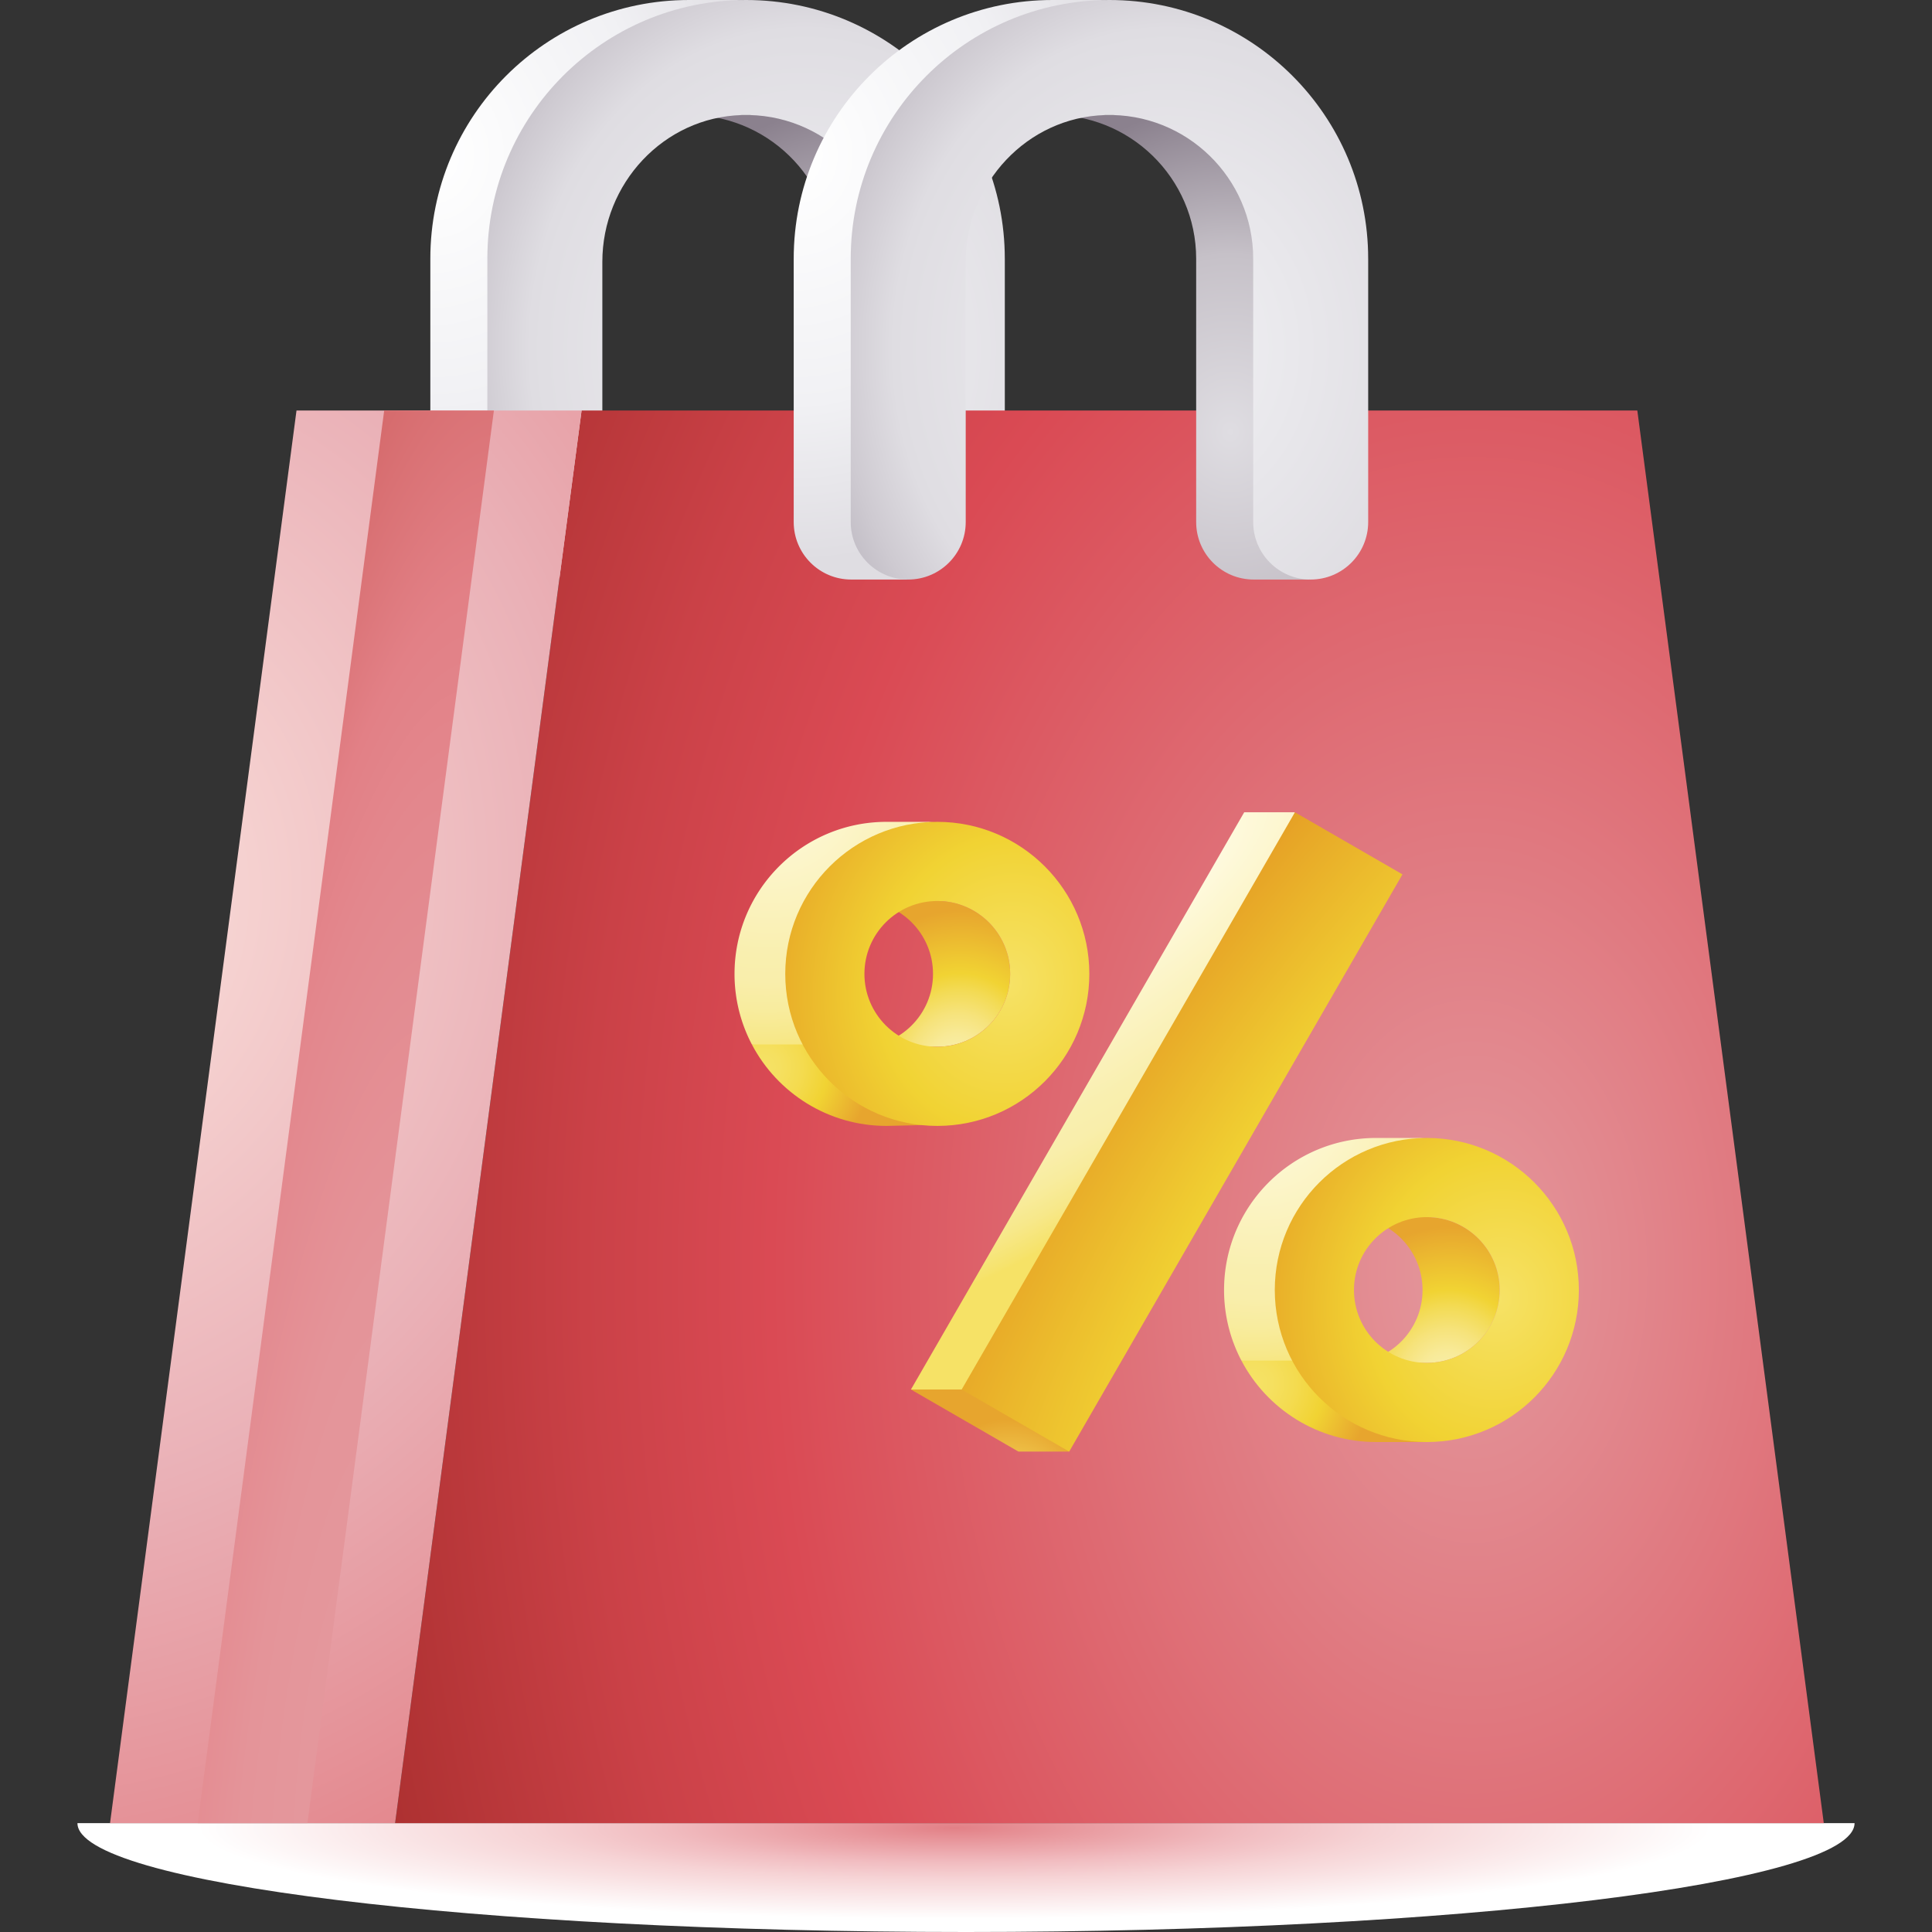<svg xmlns="http://www.w3.org/2000/svg" version="1.1" xmlns:xlink="http://www.w3.org/1999/xlink" width="512" height="512" x="0" y="0" viewBox="0 0 512 512" style="enable-background:new 0 0 512 512" xml:space="preserve" class=""><rect x="0" y="0" width="512" height="512" fill="#333333" stroke="none"/><g><radialGradient id="h" cx="313.073" cy="3465.852" r="242.703" gradientTransform="matrix(.931 0 0 .112 -38.553 96.205)" gradientUnits="userSpaceOnUse"><stop offset="0" stop-color="#e28086"></stop><stop offset=".014" stop-color="#e38389"></stop><stop offset=".34" stop-color="#f1bcc0"></stop><stop offset=".496" stop-color="#f6d3d5"></stop><stop offset=".888" stop-color="#fff"></stop></radialGradient><linearGradient id="a"><stop offset="0" stop-color="#dfdde2"></stop><stop offset=".54" stop-color="#c6c1c8"></stop><stop offset="1" stop-color="#8b818e"></stop></linearGradient><radialGradient xlink:href="#a" id="i" cx="229.782" cy="114.446" r="87.059" gradientTransform="matrix(0 -1 .858 0 131.559 344.227)" gradientUnits="userSpaceOnUse"></radialGradient><linearGradient id="b"><stop offset=".013" stop-color="#fff"></stop><stop offset=".61" stop-color="#f1f1f4"></stop><stop offset="1" stop-color="#dfdde2"></stop></linearGradient><radialGradient xlink:href="#b" id="j" cx="114.649" cy="41.145" r="107.71" gradientTransform="matrix(0 -1 .858 0 79.337 155.794)" gradientUnits="userSpaceOnUse"></radialGradient><linearGradient id="c"><stop offset=".007" stop-color="#f1f1f4"></stop><stop offset=".673" stop-color="#dfdde2"></stop><stop offset=".81" stop-color="#cecad1"></stop><stop offset="1" stop-color="#afaab4"></stop></linearGradient><radialGradient xlink:href="#c" id="k" cx="213.172" cy="92.339" r="126.014" gradientTransform="matrix(0 -1 .858 0 133.922 305.511)" gradientUnits="userSpaceOnUse"></radialGradient><radialGradient id="l" cx="408.155" cy="336.926" r="344.305" gradientTransform="matrix(-.883 0 0 -1.368 750.498 797.822)" gradientUnits="userSpaceOnUse"><stop offset="0" stop-color="#e4989d"></stop><stop offset=".611" stop-color="#da4a54"></stop><stop offset=".774" stop-color="#ca4147"></stop><stop offset="1" stop-color="#ac3030"></stop></radialGradient><linearGradient id="d"><stop offset="0" stop-color="#f6e266"></stop><stop offset=".154" stop-color="#f5e060"></stop><stop offset=".361" stop-color="#f4db4f"></stop><stop offset=".596" stop-color="#f1d333"></stop><stop offset=".597" stop-color="#f1d333"></stop><stop offset="1" stop-color="#e7a52e"></stop></linearGradient><radialGradient xlink:href="#d" id="m" cx="202.219" cy="282.731" r="28.786" gradientUnits="userSpaceOnUse"></radialGradient><radialGradient id="n" cx="14.852" cy="241.575" r="299.814" gradientTransform="matrix(.289 -.957 .822 .248 -187.932 195.902)" gradientUnits="userSpaceOnUse"><stop offset=".013" stop-color="#fbe2dd"></stop><stop offset=".526" stop-color="#eab1b7"></stop><stop offset="1" stop-color="#e28086"></stop></radialGradient><radialGradient id="o" cx="88.075" cy="459.647" r="440.255" gradientTransform="matrix(.132 -.991 .171 .023 -2.275 536.452)" gradientUnits="userSpaceOnUse"><stop offset="0" stop-color="#e4989d"></stop><stop offset=".281" stop-color="#e49499"></stop><stop offset=".575" stop-color="#e3878d"></stop><stop offset=".693" stop-color="#e28086"></stop><stop offset=".785" stop-color="#dc767a"></stop><stop offset="1" stop-color="#d06161"></stop></radialGradient><radialGradient xlink:href="#a" id="p" cx="326.08" cy="114.446" r="87.059" gradientTransform="matrix(0 -1 .858 0 227.857 440.525)" gradientUnits="userSpaceOnUse"></radialGradient><radialGradient xlink:href="#b" id="q" cx="210.947" cy="41.145" r="107.71" gradientTransform="matrix(0 -1 .858 0 175.635 252.092)" gradientUnits="userSpaceOnUse"></radialGradient><radialGradient xlink:href="#c" id="r" cx="309.47" cy="92.339" r="126.014" gradientTransform="matrix(0 -1 .858 0 230.22 401.81)" gradientUnits="userSpaceOnUse"></radialGradient><radialGradient id="s" cx="267.657" cy="398.252" r="40.195" gradientUnits="userSpaceOnUse"><stop offset="0" stop-color="#f6e266"></stop><stop offset=".247" stop-color="#f0c94f"></stop><stop offset=".552" stop-color="#e7a52e"></stop><stop offset="1" stop-color="#e7a52e"></stop></radialGradient><linearGradient id="e"><stop offset=".013" stop-color="#fffbe4"></stop><stop offset=".606" stop-color="#f9efaf"></stop><stop offset=".697" stop-color="#f9eeab"></stop><stop offset=".79" stop-color="#f8ec9e"></stop><stop offset=".885" stop-color="#f7e88a"></stop><stop offset=".981" stop-color="#f6e36d"></stop><stop offset="1" stop-color="#f6e266"></stop></linearGradient><radialGradient xlink:href="#e" id="t" cx="313.808" cy="230.856" r="56.282" gradientTransform="rotate(-135 226.808 440.941) scale(1 2.82)" gradientUnits="userSpaceOnUse"></radialGradient><linearGradient id="f"><stop offset="0" stop-color="#f9efaf"></stop><stop offset=".088" stop-color="#f9eea9"></stop><stop offset=".206" stop-color="#f8ea98"></stop><stop offset=".34" stop-color="#f6e37c"></stop><stop offset=".487" stop-color="#f3db55"></stop><stop offset=".597" stop-color="#f1d333"></stop><stop offset="1" stop-color="#e7a52e"></stop></linearGradient><radialGradient xlink:href="#f" id="u" cx="253.223" cy="282.537" r="41.804" gradientTransform="matrix(.203 -.979 .862 .179 -41.641 480.076)" gradientUnits="userSpaceOnUse"></radialGradient><linearGradient id="g"><stop offset="0" stop-color="#f6e266"></stop><stop offset=".382" stop-color="#f2d53b"></stop><stop offset=".448" stop-color="#f1d333"></stop><stop offset=".869" stop-color="#e7a627"></stop><stop offset=".986" stop-color="#e49824"></stop></linearGradient><radialGradient xlink:href="#g" id="v" cx="378.879" cy="314.412" r="97.962" gradientTransform="matrix(-.814 -.581 1.638 -2.295 172.413 1256.161)" gradientUnits="userSpaceOnUse"></radialGradient><radialGradient xlink:href="#e" id="w" cx="205.625" cy="205.339" r="78.917" gradientTransform="matrix(.203 -.979 .862 .179 -13.05 370.047)" gradientUnits="userSpaceOnUse"></radialGradient><radialGradient xlink:href="#g" id="x" cx="267.23" cy="260.322" r="86.604" gradientTransform="matrix(.203 -.979 .862 .179 -11.326 475.542)" gradientUnits="userSpaceOnUse"></radialGradient><radialGradient xlink:href="#d" id="y" cx="332.252" cy="366.506" r="31.381" gradientUnits="userSpaceOnUse"></radialGradient><radialGradient xlink:href="#f" id="z" cx="382.953" cy="366.311" r="41.804" gradientTransform="matrix(.203 -.979 .862 .179 -10.42 675.935)" gradientUnits="userSpaceOnUse"></radialGradient><radialGradient xlink:href="#e" id="A" cx="335.451" cy="289.113" r="79.095" gradientTransform="matrix(.203 -.979 .862 .179 18.247 565.999)" gradientUnits="userSpaceOnUse"></radialGradient><radialGradient xlink:href="#g" id="B" cx="396.959" cy="344.096" r="86.604" gradientTransform="matrix(.203 -.979 .862 .179 19.894 671.4)" gradientUnits="userSpaceOnUse"></radialGradient><path fill="url(#h)" d="M256 512c130.049 0 235.475-12.916 235.475-28.849H20.525C20.525 499.084 125.951 512 256 512z" opacity="1" data-original="url(#h)"></path><path fill="url(#i)" d="M235.936 153.584c-8.415 0-15.237-6.822-15.237-15.237V68.564c0-21.387-17.716-38.713-39.244-38.074h54.354s6.822 123.095 15.237 123.095h-15.11z" opacity="1" data-original="url(#i)"></path><path fill="url(#j)" d="M129.28 153.584c-8.415 0-15.237-6.822-15.237-15.237V68.564C114.044 30.697 144.741 0 182.608 0h15.11c-37.867 0-61.743 153.584-53.328 153.584z" opacity="1" data-original="url(#j)"></path><path fill="url(#k)" d="M266.282 68.564C266.282 30.697 235.585 0 197.718 0c-37.867 0-68.564 30.697-68.564 68.564v69.784c0 8.415 6.822 15.237 15.237 15.237s15.237-6.822 15.237-15.237V69.374c0-20.727 16.221-38.27 36.939-38.884 21.528-.639 39.244 16.687 39.244 38.074v69.784c0 8.415 6.822 15.237 15.237 15.237s15.237-6.822 15.237-15.237V68.564z" opacity="1" data-original="url(#k)"></path><path fill="url(#l)" d="M483.321 483.151H104.71l49.415-374.362h279.781z" opacity="1" data-original="url(#l)"></path><path fill="url(#m)" d="m225.026 269.604-25.773 7.187c6.738 12.834 20.195 21.588 35.696 21.588l9.277-.213c0 .001-12.462-15.728-19.2-28.562z" opacity="1" data-original="url(#m)"></path><path fill="url(#n)" d="M78.577 108.789 29.162 483.151h75.548l49.415-374.362z" opacity="1" data-original="url(#n)" class=""></path><path fill="url(#o)" d="M101.815 108.789 52.4 483.151h29.072l49.415-374.362z" opacity="1" data-original="url(#o)" class=""></path><path fill="url(#p)" d="M332.234 153.584c-8.415 0-15.237-6.822-15.237-15.237V68.564c0-21.387-17.716-38.713-39.244-38.074h54.354s6.822 123.095 15.237 123.095h-15.11z" opacity="1" data-original="url(#p)"></path><path fill="url(#q)" d="M225.578 153.584c-8.415 0-15.237-6.822-15.237-15.237V68.564C210.342 30.697 241.039 0 278.906 0h15.11c-37.867 0-61.743 153.584-53.328 153.584z" opacity="1" data-original="url(#q)"></path><path fill="url(#r)" d="M362.58 68.564C362.58 30.697 331.883 0 294.016 0c-37.867 0-68.564 30.697-68.564 68.564v69.784c0 8.415 6.822 15.237 15.237 15.237s15.237-6.822 15.237-15.237V69.374c0-20.727 16.221-38.27 36.939-38.884 21.528-.639 39.244 16.687 39.244 38.074v69.784c0 8.415 6.822 15.237 15.237 15.237s15.237-6.822 15.237-15.237V68.564z" opacity="1" data-original="url(#r)"></path><path fill="url(#s)" d="M269.902 384.687h13.444l12.338-33.625-54.276 17.174z" opacity="1" data-original="url(#s)"></path><path fill="url(#t)" d="m329.726 215.264-88.318 152.972h44.994l56.767-152.972z" opacity="1" data-original="url(#t)"></path><path fill="url(#u)" d="M227.949 277.399c10.665 0 19.311-8.646 19.311-19.311s-8.646-19.311-19.311-19.311h20.444c10.665 0 19.311 8.646 19.311 19.311s-8.646 19.311-19.311 19.311z" opacity="1" data-original="url(#u)"></path><path fill="url(#v)" d="m283.346 384.687-28.495-16.451 88.318-152.972 28.495 16.451z" opacity="1" data-original="url(#v)"></path><path fill="url(#w)" d="M247.826 217.797h-12.877c-22.252 0-40.291 18.039-40.291 40.291a40.124 40.124 0 0 0 4.595 18.703h20.444c-2.934-5.589 5.877-58.994 28.129-58.994z" opacity="1" data-original="url(#w)"></path><path fill="url(#x)" d="M248.393 217.797c-22.252 0-40.291 18.039-40.291 40.291s18.039 40.291 40.291 40.291 40.291-18.039 40.291-40.291-18.039-40.291-40.291-40.291zm0 59.602c-10.665 0-19.311-8.646-19.311-19.311s8.646-19.311 19.311-19.311 19.311 8.646 19.311 19.311c-.001 10.665-8.646 19.311-19.311 19.311z" opacity="1" data-original="url(#x)"></path><path fill="url(#y)" d="m354.756 353.378-25.772 7.187c6.738 12.834 20.195 21.588 35.696 21.588h13.868c-.001 0-17.054-15.94-23.792-28.775z" opacity="1" data-original="url(#y)"></path><path fill="url(#z)" d="M357.678 361.173c10.665 0 19.311-8.646 19.311-19.311s-8.646-19.311-19.311-19.311h20.444c10.665 0 19.311 8.646 19.311 19.311s-8.646 19.311-19.311 19.311z" opacity="1" data-original="url(#z)"></path><path fill="url(#A)" d="M378.019 301.571h-13.34c-22.252 0-40.291 18.039-40.291 40.291a40.124 40.124 0 0 0 4.595 18.703h20.444c-2.934-5.589 6.34-58.994 28.592-58.994z" opacity="1" data-original="url(#A)"></path><path fill="url(#B)" d="M378.123 301.572c-22.252 0-40.291 18.039-40.291 40.291s18.039 40.291 40.291 40.291 40.291-18.039 40.291-40.291-18.039-40.291-40.291-40.291zm0 59.601c-10.665 0-19.311-8.646-19.311-19.311s8.646-19.311 19.311-19.311 19.311 8.646 19.311 19.311-8.646 19.311-19.311 19.311z" opacity="1" data-original="url(#B)"></path></g></svg>